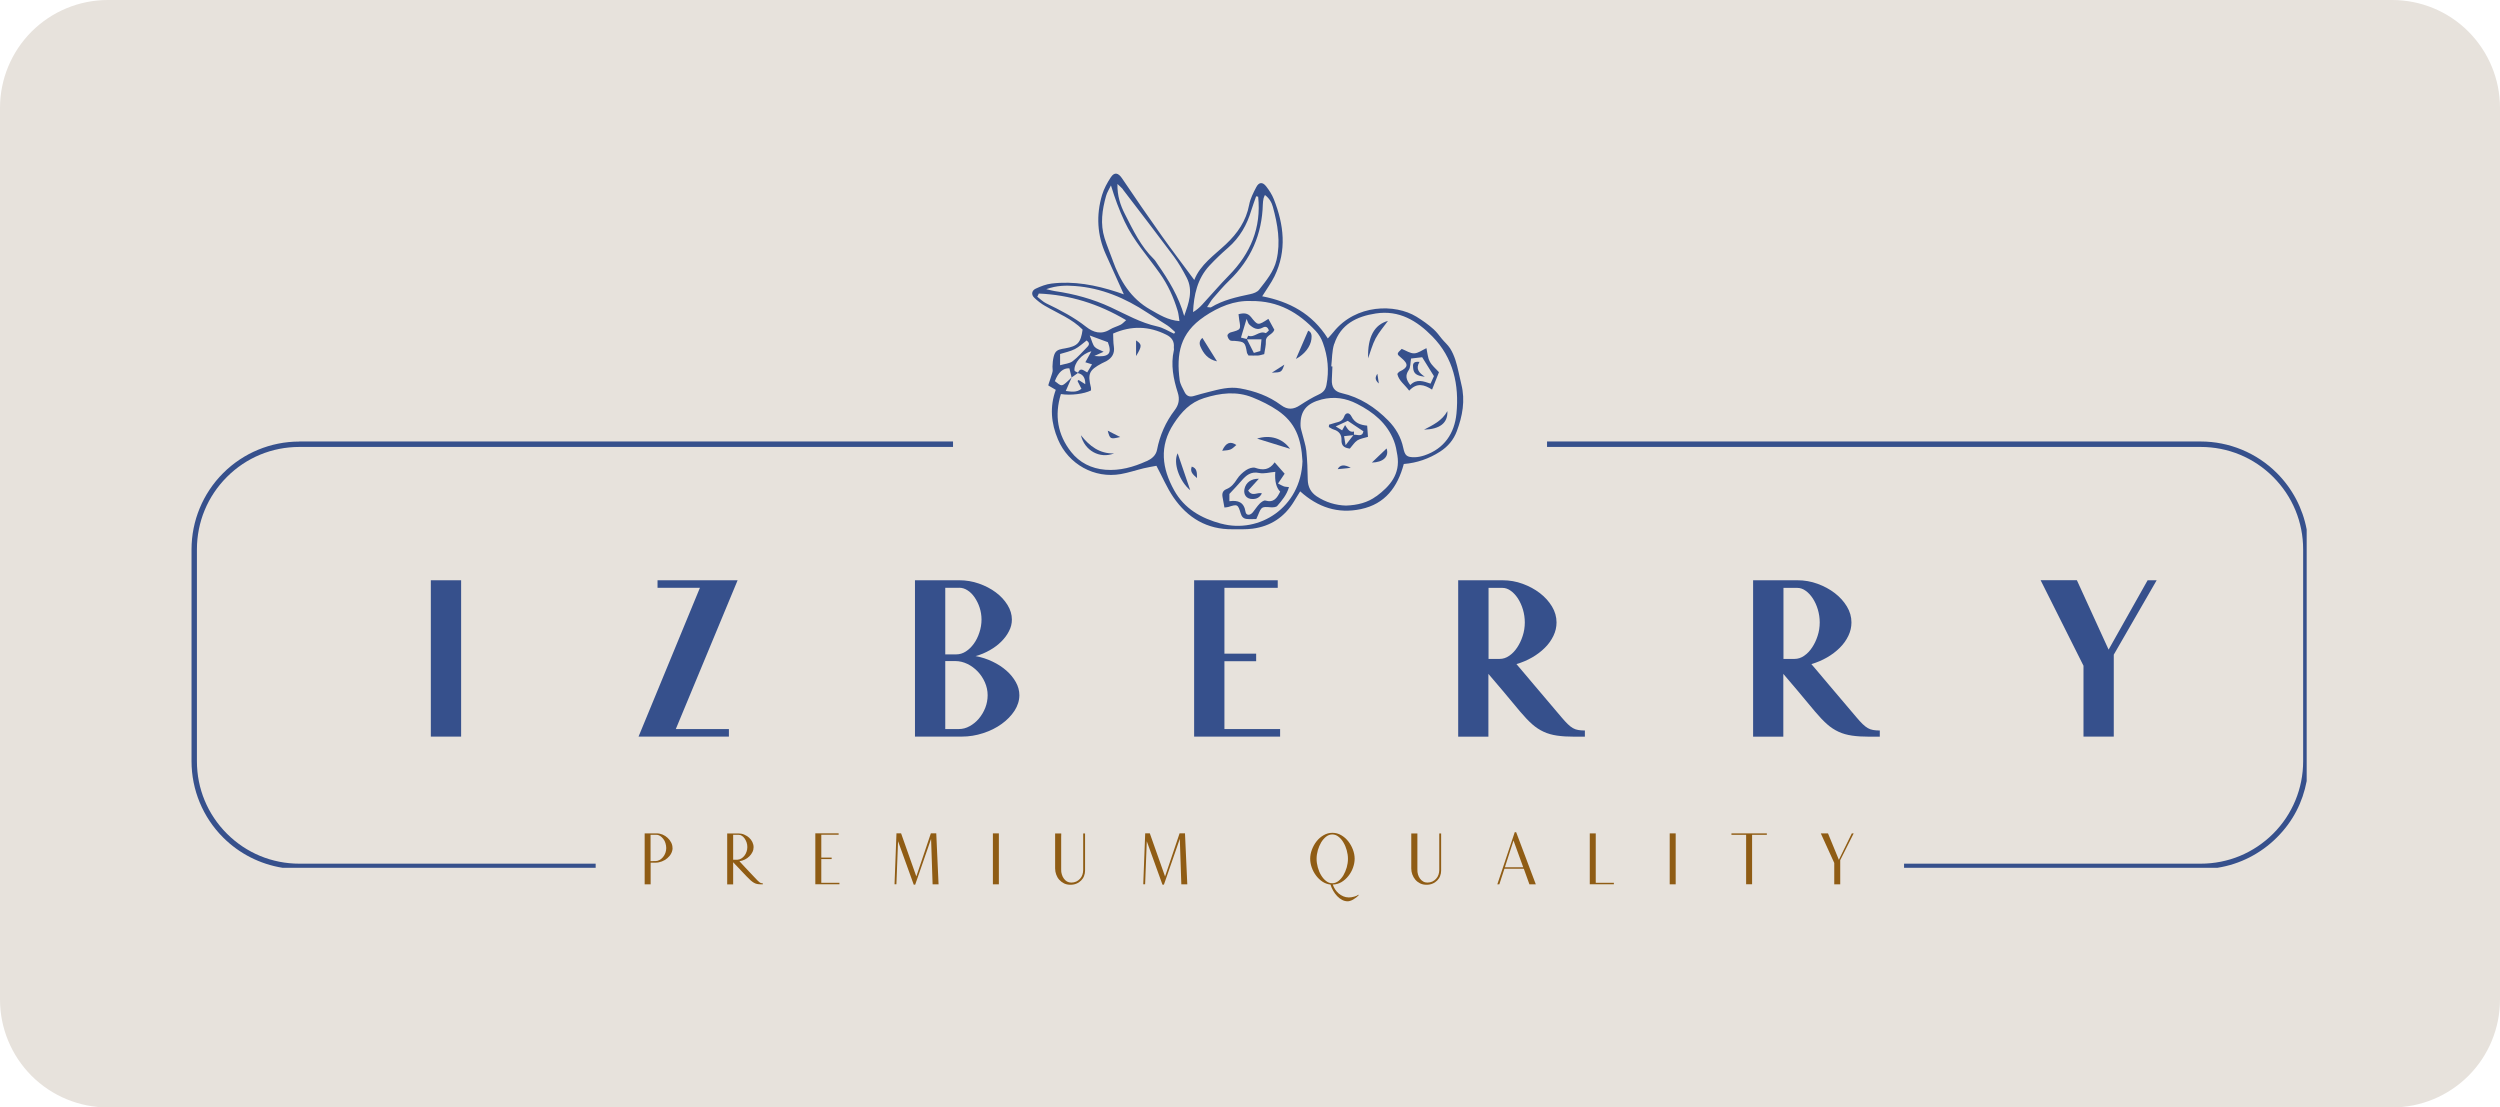 <?xml version="1.0" encoding="UTF-8"?>
<svg id="Layer_1" data-name="Layer 1" xmlns="http://www.w3.org/2000/svg" xmlns:xlink="http://www.w3.org/1999/xlink" viewBox="0 0 347.47 153.92">
  <defs>
    <style>
      .cls-1 {
        fill: none;
      }

      .cls-2 {
        fill: #8f5c14;
      }

      .cls-3 {
        fill: #36508c;
      }

      .cls-4 {
        clip-path: url(#clippath-1);
      }

      .cls-5 {
        clip-path: url(#clippath-2);
      }

      .cls-6 {
        fill: #e7e2dc;
      }

      .cls-7 {
        clip-path: url(#clippath);
      }
    </style>
    <clipPath id="clippath">
      <path class="cls-1" d="M15,0c-3.98,0-7.79,1.58-10.61,4.39C1.58,7.21,0,11.02,0,15v123.92c0,3.98,1.58,7.79,4.39,10.61,2.81,2.81,6.63,4.39,10.61,4.39h317.47c3.98,0,7.79-1.58,10.61-4.39,2.81-2.81,4.39-6.63,4.39-10.61V15c0-3.98-1.58-7.79-4.39-10.61s-6.63-4.39-10.61-4.39H15Z"/>
    </clipPath>
    <clipPath id="clippath-1">
      <path class="cls-1" d="M41.61,61.37c-3.98,0-7.79,1.58-10.6,4.39-2.81,2.81-4.39,6.63-4.39,10.6v29.44c0,3.98,1.58,7.79,4.39,10.6,2.25,2.25,5.14,3.71,8.24,4.21h268.97c3.1-.49,5.99-1.96,8.24-4.21s3.58-4.89,4.14-7.84v-34.97c-.55-2.95-1.99-5.69-4.14-7.84-2.81-2.81-6.63-4.39-10.61-4.39H41.61Z"/>
    </clipPath>
    <clipPath id="clippath-2">
      <rect class="cls-1" x="143.27" y="23.83" width="60.75" height="50.25"/>
    </clipPath>
  </defs>
  <g class="cls-7">
    <rect class="cls-6" width="347.53" height="153.92"/>
  </g>
  <g class="cls-4">
    <path class="cls-3" d="M305.86,121.56H41.61c-4.21,0-8.16-1.64-11.14-4.61-2.97-2.97-4.61-6.93-4.61-11.13v-29.44c0-4.21,1.64-8.16,4.61-11.14,2.97-2.97,6.93-4.61,11.14-4.61h264.25c4.21,0,8.16,1.64,11.14,4.61,2.97,2.98,4.61,6.93,4.61,11.14v29.44c0,4.21-1.64,8.16-4.61,11.13s-6.93,4.61-11.14,4.61ZM41.61,62.12c-3.81,0-7.38,1.48-10.07,4.17-2.69,2.69-4.17,6.27-4.17,10.07v29.44c0,3.81,1.48,7.38,4.17,10.07,2.69,2.69,6.27,4.17,10.07,4.17h264.25c3.81,0,7.38-1.48,10.08-4.17s4.17-6.32,4.17-10.07v-29.44c0-3.8-1.48-7.38-4.17-10.07-2.69-2.69-6.27-4.17-10.08-4.17H41.61Z"/>
  </g>
  <rect class="cls-6" x="132.46" y="44.57" width="82.56" height="27.13"/>
  <rect class="cls-6" x="82.79" y="106.23" width="181.85" height="29.17"/>
  <path class="cls-3" d="M59.88,102.38v-21.73h4.21v21.73h-4.21Z"/>
  <g>
    <path class="cls-3" d="M88.75,102.38l8.53-20.68h-5.89v-1.05h11.13l-8.59,20.68h7.38v1.05h-12.54Z"/>
    <path class="cls-3" d="M127.17,102.38v-21.73h6.16c.94,0,1.85.15,2.73.46.88.31,1.66.71,2.34,1.22.68.5,1.22,1.09,1.63,1.75.41.66.61,1.34.61,2.04,0,.55-.13,1.08-.4,1.6-.26.52-.62,1-1.07,1.45s-.98.85-1.6,1.2c-.61.35-1.27.63-1.98.82.83.15,1.62.41,2.35.76.74.35,1.38.77,1.93,1.25.55.48.99,1.02,1.32,1.61.33.59.49,1.2.49,1.81,0,.75-.23,1.47-.67,2.16-.45.69-1.05,1.31-1.79,1.84-.75.54-1.6.97-2.57,1.28-.97.32-1.96.48-3,.48h-6.49ZM133.32,81.7h-1.94v9.25h1.55c.46,0,.9-.14,1.32-.41.42-.27.78-.63,1.1-1.07.32-.44.58-.96.77-1.55.2-.59.3-1.2.3-1.81,0-.57-.09-1.12-.26-1.65s-.41-1-.69-1.42c-.29-.42-.61-.75-.99-.99-.37-.24-.76-.36-1.15-.36ZM132.76,91.88h-1.38v9.45h1.88c.53,0,1.03-.13,1.51-.4.48-.26.91-.61,1.28-1.05.37-.44.67-.94.89-1.5.22-.56.33-1.15.33-1.76s-.13-1.21-.38-1.78c-.25-.57-.59-1.08-1-1.51-.42-.44-.9-.79-1.43-1.05-.54-.26-1.1-.4-1.7-.4Z"/>
  </g>
  <path class="cls-3" d="M170.18,91.91v9.42h7.74v1.05h-11.95v-21.73h11.62v1.05h-7.41v9.15h4.41v1.05h-4.41Z"/>
  <g>
    <path class="cls-3" d="M202.67,102.38v-21.73h6.16c.97,0,1.9.16,2.8.49s1.7.76,2.4,1.3c.7.54,1.26,1.16,1.68,1.86s.63,1.44.63,2.21c0,.64-.14,1.26-.43,1.86-.29.6-.68,1.16-1.19,1.66-.51.51-1.1.96-1.78,1.35s-1.41.7-2.17.92c.2.22.5.57.91,1.07.41.49.89,1.07,1.45,1.72.56.66,1.17,1.38,1.84,2.17.67.79,1.35,1.6,2.06,2.43.33.39.62.71.87.95.25.24.49.43.72.56.23.13.48.22.74.26.26.04.57.07.92.07v.86h-1.42c-.94,0-1.76-.05-2.44-.15s-1.3-.27-1.86-.53-1.09-.6-1.6-1.05c-.51-.45-1.07-1.04-1.68-1.76-.83-1.01-1.64-1.98-2.42-2.9s-1.44-1.7-1.99-2.34v8.73h-4.21ZM206.89,81.7v9.88h1.55c.46,0,.9-.14,1.32-.43.42-.29.78-.66,1.1-1.14s.58-1.01.77-1.61c.2-.6.3-1.23.3-1.89,0-.61-.09-1.21-.26-1.79s-.41-1.09-.69-1.53c-.29-.44-.61-.8-.99-1.07-.37-.27-.76-.41-1.15-.41h-1.94Z"/>
    <path class="cls-3" d="M243.66,102.38v-21.73h6.16c.97,0,1.9.16,2.8.49s1.7.76,2.4,1.3c.7.54,1.26,1.16,1.68,1.86s.63,1.44.63,2.21c0,.64-.14,1.26-.43,1.86-.29.6-.68,1.16-1.19,1.66-.51.51-1.1.96-1.78,1.35s-1.41.7-2.17.92c.2.22.5.57.91,1.07.41.49.89,1.07,1.45,1.72.56.66,1.17,1.38,1.84,2.17.67.79,1.35,1.6,2.06,2.43.33.39.62.71.87.95.25.24.49.43.72.56.23.13.48.22.74.26.26.04.57.07.92.07v.86h-1.42c-.94,0-1.76-.05-2.44-.15s-1.3-.27-1.86-.53-1.09-.6-1.6-1.05c-.51-.45-1.07-1.04-1.68-1.76-.83-1.01-1.64-1.98-2.42-2.9s-1.44-1.7-1.99-2.34v8.73h-4.21ZM247.88,81.7v9.88h1.55c.46,0,.9-.14,1.32-.43.42-.29.78-.66,1.1-1.14s.58-1.01.77-1.61c.2-.6.3-1.23.3-1.89,0-.61-.09-1.21-.26-1.79s-.41-1.09-.69-1.53c-.29-.44-.61-.8-.99-1.07-.37-.27-.76-.41-1.15-.41h-1.94Z"/>
  </g>
  <path class="cls-3" d="M298.5,80.65h1.25l-5.96,10.34v11.39h-4.21v-9.85l-5.96-11.89h5.04l4.41,9.65,5.43-9.65Z"/>
  <g>
    <path class="cls-2" d="M93.48,117.87c0,.26-.07.51-.2.76-.13.25-.31.46-.53.65s-.47.34-.76.45c-.29.11-.58.17-.88.17h-.68v3.01h-.83v-7.08h1.67c.29,0,.56.06.83.17.26.11.5.27.7.46s.37.41.49.65.18.5.18.76ZM91.11,119.68c.19,0,.38-.05.56-.15.18-.1.34-.23.48-.4s.25-.36.33-.58c.08-.22.12-.45.12-.68s-.04-.46-.11-.69-.17-.42-.3-.58-.26-.3-.43-.41c-.16-.1-.33-.16-.5-.16h-.84v3.66h.18c.08,0,.15,0,.23-.01h.27Z"/>
    <path class="cls-2" d="M106.01,122.91h-.3c-.19,0-.35-.02-.5-.05-.15-.03-.29-.09-.43-.17s-.3-.2-.46-.34-.36-.34-.58-.57c-.19-.21-.38-.41-.57-.6-.19-.19-.36-.38-.52-.55-.16-.17-.31-.33-.44-.46s-.24-.25-.31-.33v3.08h-.83v-7.08h1.6c.26,0,.52.05.77.16.25.11.47.25.67.42.19.17.35.38.46.61s.17.47.17.72c0,.24-.05.46-.16.68s-.25.42-.43.59c-.18.18-.39.33-.63.45s-.49.19-.75.23c.05.05.14.15.27.29.13.14.29.32.48.52s.4.43.64.68c.24.25.48.5.72.76.16.18.3.32.41.43.11.11.2.19.28.25.08.06.16.09.22.11.06.02.14.03.23.03v.16ZM101.9,116.03v3.46h.61c.17-.01.34-.06.51-.16.17-.1.31-.23.44-.39.13-.16.23-.35.3-.56.08-.21.11-.43.11-.65s-.03-.43-.1-.64c-.07-.2-.16-.38-.27-.54s-.24-.28-.38-.38c-.14-.1-.29-.14-.45-.14h-.77Z"/>
    <path class="cls-2" d="M114.15,119.42v3.28h2.52v.2h-3.35v-7.08h3.24v.2h-2.41v3.18h1.44v.2h-1.44Z"/>
    <path class="cls-2" d="M130.45,122.91h-.83l-.21-6.32-2.21,6.37h-.2c-.36-1.01-.73-2.02-1.09-3.02s-.73-2-1.09-3.02l-.23,5.98h-.26l.27-7.08h.64l2.12,6,2.02-6h.75l.32,7.08Z"/>
  </g>
  <path class="cls-2" d="M138,122.91v-7.08h.83v7.08h-.83Z"/>
  <g>
    <path class="cls-2" d="M148.89,122.67c.26,0,.49-.05.69-.14s.38-.23.53-.39c.15-.16.26-.35.33-.56s.11-.43.11-.65v-5.09h.26v5.18c0,.25-.05.49-.14.73-.09.24-.23.45-.41.63-.18.18-.39.33-.64.43-.25.11-.53.16-.85.16s-.62-.06-.88-.19c-.26-.13-.48-.3-.67-.51s-.32-.45-.42-.72c-.1-.27-.15-.55-.15-.85v-4.86h.85v.16c0,.14-.01.26-.01.34v4.51c-.01.24.02.46.09.68.06.22.16.41.28.58.12.17.27.31.44.41.18.1.37.15.6.15Z"/>
    <path class="cls-2" d="M165.02,122.91h-.83l-.21-6.32-2.21,6.37h-.2c-.36-1.01-.73-2.02-1.09-3.02s-.73-2-1.09-3.02l-.23,5.98h-.26l.27-7.08h.64l2.12,6,2.02-6h.75l.32,7.08Z"/>
  </g>
  <g>
    <path class="cls-2" d="M187.39,124.74c.14,0,.28-.01.42-.03.14-.02.28-.05.41-.09.13-.04.24-.08.34-.12.1-.05.17-.1.21-.15l.08.06c-.09.11-.21.21-.34.32-.13.1-.27.2-.41.28-.14.08-.28.15-.42.19-.14.05-.26.07-.36.07-.26,0-.52-.06-.77-.19-.25-.13-.48-.3-.69-.52-.21-.22-.4-.47-.56-.75-.16-.28-.29-.57-.38-.87-.41-.04-.78-.18-1.13-.41-.34-.23-.64-.52-.89-.86-.25-.34-.45-.71-.59-1.12-.14-.4-.21-.8-.21-1.2,0-.42.08-.83.24-1.26.16-.42.37-.81.65-1.16.27-.35.6-.63.98-.85.38-.22.78-.33,1.22-.33s.84.11,1.22.33c.38.22.7.5.98.85.27.35.49.73.65,1.16.16.43.24.85.24,1.26s-.08.83-.23,1.25c-.15.42-.37.81-.64,1.15s-.59.63-.96.85c-.37.22-.78.33-1.21.34.08.24.19.46.33.68.14.21.31.4.5.57.19.16.41.29.64.39.23.1.48.15.73.15ZM182.99,119.37c0,.39.06.79.17,1.19.11.4.26.76.46,1.09s.42.59.69.8c.26.21.55.31.86.31s.59-.1.86-.31c.26-.21.49-.47.69-.8.19-.33.34-.69.46-1.09.11-.4.17-.8.17-1.19s-.06-.79-.17-1.19c-.11-.4-.26-.76-.46-1.09-.19-.33-.42-.59-.69-.8-.26-.21-.55-.31-.86-.31s-.59.1-.86.31c-.26.21-.49.47-.69.8-.19.33-.34.69-.46,1.09-.11.4-.17.8-.17,1.19Z"/>
    <path class="cls-2" d="M198.38,122.67c.26,0,.49-.05.69-.14s.38-.23.53-.39c.15-.16.26-.35.33-.56.07-.21.11-.43.11-.65v-5.09h.26v5.18c0,.25-.05.49-.14.73-.09.24-.23.45-.41.63-.18.18-.39.33-.64.43-.25.11-.53.16-.85.16s-.62-.06-.88-.19c-.26-.13-.48-.3-.66-.51-.18-.21-.32-.45-.42-.72-.1-.27-.15-.55-.15-.85v-4.86h.85v.16c0,.14,0,.26,0,.34v4.51c-.01.24.02.46.08.68s.16.41.28.58c.12.17.27.31.45.41.17.1.37.15.59.15Z"/>
    <path class="cls-2" d="M212.57,122.91l-.78-2.17h-2.69l-.71,2.17h-.28l2.42-7.24h.2l2.73,7.24h-.9ZM209.16,120.54h2.55l-1.35-3.72-1.2,3.72Z"/>
    <path class="cls-2" d="M220.96,115.83h.83v6.87h2.52v.2h-3.35v-7.08Z"/>
  </g>
  <path class="cls-2" d="M232.07,122.91v-7.08h.83v7.08h-.83Z"/>
  <path class="cls-2" d="M242.7,116.03h-2.05v-.2h4.92v.2h-2.05v6.87h-.83v-6.87Z"/>
  <path class="cls-2" d="M257.39,115.83h.25l-1.87,3.72v3.36h-.83v-2.97s-1.87-4.11-1.87-4.11h1l1.51,3.67,1.8-3.67Z"/>
  <g class="cls-5">
    <path class="cls-3" d="M144.38,40.8c4.29.18,8.28,1.41,12.14,3.7-.31.27-.51.5-.76.63-.49.25-1.04.38-1.5.67-1.21.75-2.31.4-3.29-.37-1.71-1.35-3.61-2.33-5.56-3.27-.46-.22-.83-.61-1.24-.92.07-.14.14-.29.21-.43M149.38,39.75c3.71.27,7.02,1.68,10.09,3.71.92.61,1.87,1.17,2.79,1.78.39.26.72.61,1.08.92-.05.07-.1.14-.16.22-.78-.35-1.52-.84-2.34-1.01-2.32-.51-4.35-1.68-6.46-2.66-2.47-1.15-5.08-1.86-7.77-2.25-.3-.04-.6-.13-1.19-.27,1.48-.53,2.73-.53,3.96-.44M154.66,36.2c-.38-1.04-.81-2.06-1.14-3.11-.62-1.97-.33-3.93.21-5.86.14-.51.45-.97.68-1.46.55,1.82,1.15,3.43,1.9,5.03,1.26,2.67,3.21,4.82,4.88,7.18,1.13,1.59,1.93,3.35,2.49,5.21.13.42.16.87.25,1.44-1.63-.13-2.81-.9-4.03-1.59-2.73-1.54-4.22-4.01-5.25-6.85M156.05,26.31c2.38,3.11,4.76,6.2,7.1,9.34.68.92,1.26,1.93,1.79,2.95.93,1.81.27,3.56-.35,5.32-.76-2.7-2.17-5.01-3.73-7.24-.16-.23-.29-.48-.49-.67-1.82-1.77-2.89-4.04-4.02-6.25-.63-1.23-1.07-2.54-1.04-4.19.35.34.58.51.76.73M167.36,44.01c2.03-1.37,4.2-2.27,6.52-2.17,3.79-.05,6.61,1.61,9,4.17.43.46.78,1.05.99,1.65.69,1.9.88,3.85.49,5.85-.13.66-.44,1.02-1.05,1.31-.91.42-1.78.95-2.62,1.5-.91.61-1.73.67-2.65-.02-1.69-1.26-3.63-1.95-5.69-2.32-1.5-.27-2.92.13-4.34.49-.71.18-1.42.37-2.12.58-.59.17-1-.05-1.25-.56-.26-.53-.6-1.08-.68-1.65-.48-3.65.04-6.56,3.41-8.83M168.1,36.92c.82-.88,1.69-1.71,2.59-2.49,1.62-1.41,2.63-3.18,3.23-5.21.2-.66.45-1.3.67-1.94.09.02.19.04.28.06.45,4.31-1.06,7.89-4.06,10.94-1.29,1.31-2.48,2.72-3.73,4.07-.36.39-.76.74-1.26,1.03.11-2.4.6-4.65,2.28-6.46M175.52,28.39c0-.27.05-.55.1-.82.02-.13.1-.25.19-.47.6.45.94,1.03,1.11,1.67.66,2.42,1.09,4.87.5,7.37-.38,1.62-1.44,2.87-2.43,4.14-.25.32-.78.51-1.21.6-1.89.4-3.77.81-5.46,1.83-.06.04-.17,0-.55-.03.34-.51.55-.91.85-1.25.72-.83,1.44-1.68,2.24-2.45,3-2.89,4.55-6.41,4.66-10.59M185.44,47.82c.9-2.76,3.12-3.84,5.77-4.25,3.24-.5,5.71.99,7.86,3.18,2.94,2.99,3.75,6.75,3.36,10.74-.27,2.73-1.69,4.88-4.46,5.81-.43.14-.89.24-1.34.25-1.1.01-1.36-.21-1.59-1.29-.31-1.5-1.06-2.77-2.11-3.83-1.81-1.83-3.91-3.21-6.46-3.79-1.01-.23-1.41-.83-1.36-1.9.02-.6.05-1.2.08-1.8-.05,0-.11-.01-.16-.02.12-1.04.09-2.13.4-3.11M191.3,68.96c-1.22.91-2.64,1.25-4.22,1.31-1.42-.04-2.81-.45-4.07-1.28-.82-.55-1.23-1.31-1.25-2.33-.02-1.34-.06-2.68-.2-4-.09-.82-.38-1.61-.57-2.41-.08-.35-.22-.71-.23-1.06-.07-2.08.85-3.14,2.93-3.67,1.74-.44,3.36-.19,4.92.61,2.26,1.15,4.17,2.68,5.13,5.15.25.64.37,1.33.48,2.01.42,2.61-1.02,4.27-2.91,5.68M169.74,72.79c-2.81-.76-5.13-2.09-6.55-4.65-1.68-3.03-2.12-6.11-.05-9.26,1.08-1.65,2.29-2.95,4.21-3.55,2.25-.71,4.5-.99,6.74-.09,1.22.49,2.44,1.09,3.52,1.83,2.41,1.66,3.25,3.81,3.42,7.04-.23,6.42-6.01,10.1-11.29,8.67M159.36,64.09c-1.82.83-3.72,1.36-5.74,1.2-1.92-.16-3.58-.98-4.76-2.49-1.85-2.37-2.33-5.04-1.41-8.03,1.41.22,3.21-.02,4.18-.5,0-.12.03-.26,0-.38-.48-1.96-.26-2.44,1.51-3.39.2-.11.42-.19.62-.3.8-.45,1.2-1.09,1.05-2.05-.09-.58-.07-1.18-.1-1.79,2.56-1.13,4.98-1.04,7.39.16.75.37,1.13.91,1.05,1.76-.01.14.04.28,0,.41-.45,2.01-.07,3.96.54,5.87.31.95.13,1.73-.43,2.46-1.25,1.64-2.06,3.48-2.45,5.51-.16.8-.77,1.26-1.44,1.57M146.61,52.98q.71-1.86,2.02-1.79c.1.41.2.84.31,1.27-.22.21-.43.43-.66.63-.71.63-.76.62-1.66-.11M150.31,54.04c-.67.53-1.39.41-2.18.3.31-.71.56-1.3.82-1.88.29-.21.58-.41.87-.62,0,0,0,.01-.01.02q1.06.21,1.03,1.54c-.35-.22-.64-.4-.93-.59-.05.04-.1.09-.15.14.17.34.35.69.55,1.09M151.68,48.84c-.31.55-.55.99-.83,1.51.32.1.58.18.93.29-.25.42-.46.77-.67,1.12-.48-.24-.95-.77-1.28.04-.18-.1-.47-.19-.49-.31-.09-1.01,1.01-2.32,2.33-2.66M152.15,48.22c-.3-.35-.39-.87-.69-1.59,1.03.38,1.77.65,2.52.93.62,1.59.16,2.13-1.89,1.92.4-.18.79-.36,1.3-.59-.48-.25-.97-.37-1.23-.68M147.34,49.2c.7-.22,1.42-.36,2.05-.68.59-.3,1.09-.79,1.64-1.2.34.25.46.54.1.89-.68.68-1.3,1.43-2.05,2-.43.32-1.08.36-1.74.55v-1.57ZM145.26,42.52c1.78,1.04,3.74,1.79,5.21,3.29-.26,1.85-.69,2.3-2.44,2.61-.55.1-1.11.14-1.4.66-.3.54-.4,1.84-.32,2.4.04.28-.67,2.06-.6,2.1.38.22.68.39,1.03.6-.86,2.36-.65,4.65.31,6.91,1.46,3.44,5.06,5.45,8.73,4.8,1.08-.19,2.13-.55,3.21-.81.61-.15,1.24-.24,1.74-.34.83,1.56,1.46,3.05,2.35,4.36,1.97,2.88,4.68,4.51,8.25,4.46.92-.01,1.85.04,2.75-.08,2.52-.33,4.46-1.61,5.79-3.82.26-.43.52-.85.84-1.37,2.47,2.23,5.24,3.15,8.44,2.47,3.38-.72,5.1-3.06,5.96-6.27,1.83-.15,3.5-.73,5.04-1.72,1.09-.7,1.88-1.63,2.33-2.84.79-2.11,1.19-4.26.63-6.51-.28-1.12-.47-2.29-.83-3.4-.19-.56-.42-1.11-.74-1.61-.33-.51-.78-.87-1.15-1.33-.36-.45-.7-.92-1.13-1.31-.74-.67-1.56-1.24-2.4-1.76-2.96-1.8-8.39-1.76-11.51,2.12-.24.3-.51.58-.8.91-2.17-3.45-5.33-5.12-9.12-5.86.61-.99,1.25-1.84,1.71-2.78,1.74-3.58,1.31-7.17-.1-10.73-.25-.63-.64-1.23-1.06-1.77-.5-.64-1.01-.6-1.38.12-.4.77-.82,1.58-.98,2.43-.42,2.25-1.62,3.98-3.24,5.5-1.64,1.54-3.56,2.84-4.39,4.96-1.55-2.1-3.08-4.1-4.54-6.16-1.87-2.63-3.69-5.28-5.49-7.95-.53-.79-1.06-.93-1.57-.16-.5.76-.96,1.6-1.22,2.47-.83,2.8-.68,5.57.53,8.25.83,1.83,1.65,3.67,2.5,5.55-.3-.1-.63-.22-.96-.33-2.96-.96-5.97-1.55-9.08-1.17-.76.09-1.51.38-2.21.71-.54.25-.67.81-.2,1.26.45.44.97.83,1.52,1.15"/>
    <path class="cls-3" d="M177.25,65.58c-.81.07-1.56.3-2.23.16-1.16-.25-1.82.32-2.48,1.09-.49.57-1.02,1.12-1.67,1.82v1.01c1.21-.16,2.03.13,2.24,1.46.08.55.63.56,1.02.08.32-.39.59-.83.94-1.19.21-.21.59-.5.8-.44,1.19.35,1.64-.39,2.06-1.24q-.83-.83-.68-2.75M177.17,64.27c.57.65.95,1.08,1.38,1.57-.28.42-.57.85-.92,1.36.34.17.57.32.81.4.2.07.42.06.71.1-.31,1.1-.98,1.86-1.62,2.61-.16.19-.59.22-.88.2-1.28-.1-1.31-.1-1.79,1.06-.07.17-.14.33-.25.57-.45,0-.9.04-1.34-.01-.43-.05-.69-.29-.83-.78-.38-1.28-.46-1.29-1.71-.89-.12.04-.26.04-.55.08-.09-.49-.17-.97-.26-1.45-.09-.51.02-.9.55-1.11.67-.27,1.08-.79,1.46-1.39.31-.49.77-.92,1.26-1.25.35-.23.92-.44,1.27-.32,1.08.38,1.98.3,2.7-.76"/>
    <path class="cls-3" d="M165.43,68.14c-1.55-1.3-2.41-3.85-1.75-5.14.57,1.69,1.16,3.42,1.75,5.14"/>
    <path class="cls-3" d="M179.3,62.38c-1.58-.49-3.07-.96-4.58-1.42,1.79-.57,3.54-.05,4.58,1.42"/>
    <path class="cls-3" d="M171.84,61.85c-.77.7-.8.7-1.97.8.5-1.12,1.13-1.38,1.97-.8"/>
    <path class="cls-3" d="M166.37,66.45c-.64-.55-.99-.91-.73-1.6.71.23.73.75.73,1.6"/>
    <path class="cls-3" d="M150.23,60.49c1.19,1.49,2.58,2.59,4.61,2.53-1.98.78-4.09-.38-4.61-2.53"/>
    <path class="cls-3" d="M153.96,59.86c.52.27,1.04.53,1.73.88-1.36.33-1.42.3-1.73-.88"/>
    <path class="cls-3" d="M157.9,49.49v-2.18c.84.56.84.79,0,2.18"/>
    <path class="cls-3" d="M197.67,49.65c-.52.06-1.09.12-1.55.18-.11.62-.06,1.22-.32,1.6-.53.76-.36,1.34.21,2.09.87-.91,1.84-.53,2.82-.2.21-.46.37-.82.47-1.04-.58-.94-1.09-1.75-1.63-2.62M195.87,54.31c-.65-.88-1.45-1.38-1.66-2.34.12-.13.19-.27.3-.32,1.23-.59,1.29-1.04.25-1.91-.66-.55-.66-.56.06-1.25.6.23,1.17.64,1.73.62.56-.01,1.11-.45,1.71-.72.14.63.17,1.31.46,1.85.28.55.81.97,1.28,1.49-.3.75-.61,1.53-.96,2.42-1.11-.72-2.13-.99-3.18.15"/>
    <path class="cls-3" d="M190.15,49.8c-.09-2.99.88-4.68,2.76-5.2-.59.82-1.25,1.56-1.71,2.42-.46.87-.71,1.85-1.05,2.78"/>
    <path class="cls-3" d="M201.17,57.14c.07,1.66-1.04,2.51-3.25,2.58,1.24-.64,2.51-1.24,3.25-2.58"/>
    <path class="cls-3" d="M191.44,51.95c.06.37.11.74.2,1.35-.57-.49-.52-.89-.2-1.35"/>
    <path class="cls-3" d="M173.26,47.15c.08-.17.21-.5.22-.49.87.34,1.52-.75,2.41-.37.1.04.32-.24.47-.36-.18-.52-.47-.61-.87-.39-.74.41-1.32.06-1.84-.42-.18-.16-.23-.46-.39-.8-.32,1.08-.54,1.79-.78,2.6.24.06.52.13.81.2.32.63.64,1.26.98,1.93.32-.09.6-.18.9-.26.06-.63.11-1.19.16-1.63-.75,0-1.41,0-2.07,0M172.14,43.67c.76-.2,1.29-.16,1.73.39.96,1.21.97,1.2,2.42.26.3.54.58,1.07.83,1.52-.27.73-1.21.74-1.18,1.59.02.58-.14,1.18-.23,1.79-.31.07-.57.17-.83.19-.45.03-.91,0-1.35,0-.1-.17-.2-.28-.22-.4-.25-1.45-.32-1.51-1.71-1.63-.23-.02-.51.03-.66-.09-.18-.15-.33-.44-.34-.67,0-.14.26-.38.44-.42,1.43-.39,1.44-.38,1.2-1.73-.04-.22-.06-.45-.1-.8"/>
    <path class="cls-3" d="M180.12,49.89c.59-1.36,1.13-2.61,1.7-3.93.5.21.51.69.45,1.19-.13,1.02-.94,2.09-2.15,2.74"/>
    <path class="cls-3" d="M169.14,50.22c-1.24-.27-1.86-1.06-2.29-2.04-.23-.52-.07-.94.27-1.21.66,1.07,1.29,2.08,2.03,3.25"/>
    <path class="cls-3" d="M176.77,51.8c.66-.43,1.1-.71,1.74-1.12-.39,1.07-.39,1.07-1.74,1.12"/>
    <path class="cls-3" d="M188.19,60.47c-.43.05-.86.1-1.38.15.06.38.12.7.21,1.26.48-.62.81-1.04,1.13-1.46.5-.04,1.19.37,1.35-.47-.77-.52-1.48-.99-2.18-1.46-.51.24-1.02.48-1.67.78.38.23.64.39.89.54.15-.26.26-.45.41-.73.34.5.57,1.06,1.24.9,0,.16,0,.32-.01.48M184.71,59.03c.29-.09.57-.18.86-.26.52-.14,1.02-.21,1.26-.89.2-.57.71-.59,1-.01.46.91,1.2,1.19,2.19,1.29.04.53.07,1.02.11,1.56-.55.17-1.07.23-1.48.49-.39.25-.65.7-1.04,1.14-.64-.09-1.2-.27-1.16-1.23.03-.7-.36-1.21-1.08-1.42-.24-.07-.45-.23-.68-.35,0-.1.02-.21.03-.31"/>
    <path class="cls-3" d="M190.67,64.29c.69-.65,1.36-1.3,2.05-1.96.38,1.14-.48,1.93-2.05,1.96"/>
    <path class="cls-3" d="M187.74,65.02c-.76.08-1.24.13-1.82.19q.47-.93,1.82-.19"/>
    <path class="cls-3" d="M174.96,66.55c-.53.58-1.02,1.12-1.48,1.63.58.92,1.27.19,1.91.39-.29.58-.75.8-1.32.79-.81,0-1.26-.59-1.11-1.37.18-.91.92-1.47,2-1.45"/>
    <path class="cls-3" d="M197.3,50.29c-.6,1-.05,1.54.73,2.07-1.15-.13-1.56-.44-1.62-1.21-.04-.43-.12-.97.9-.85"/>
  </g>
</svg>